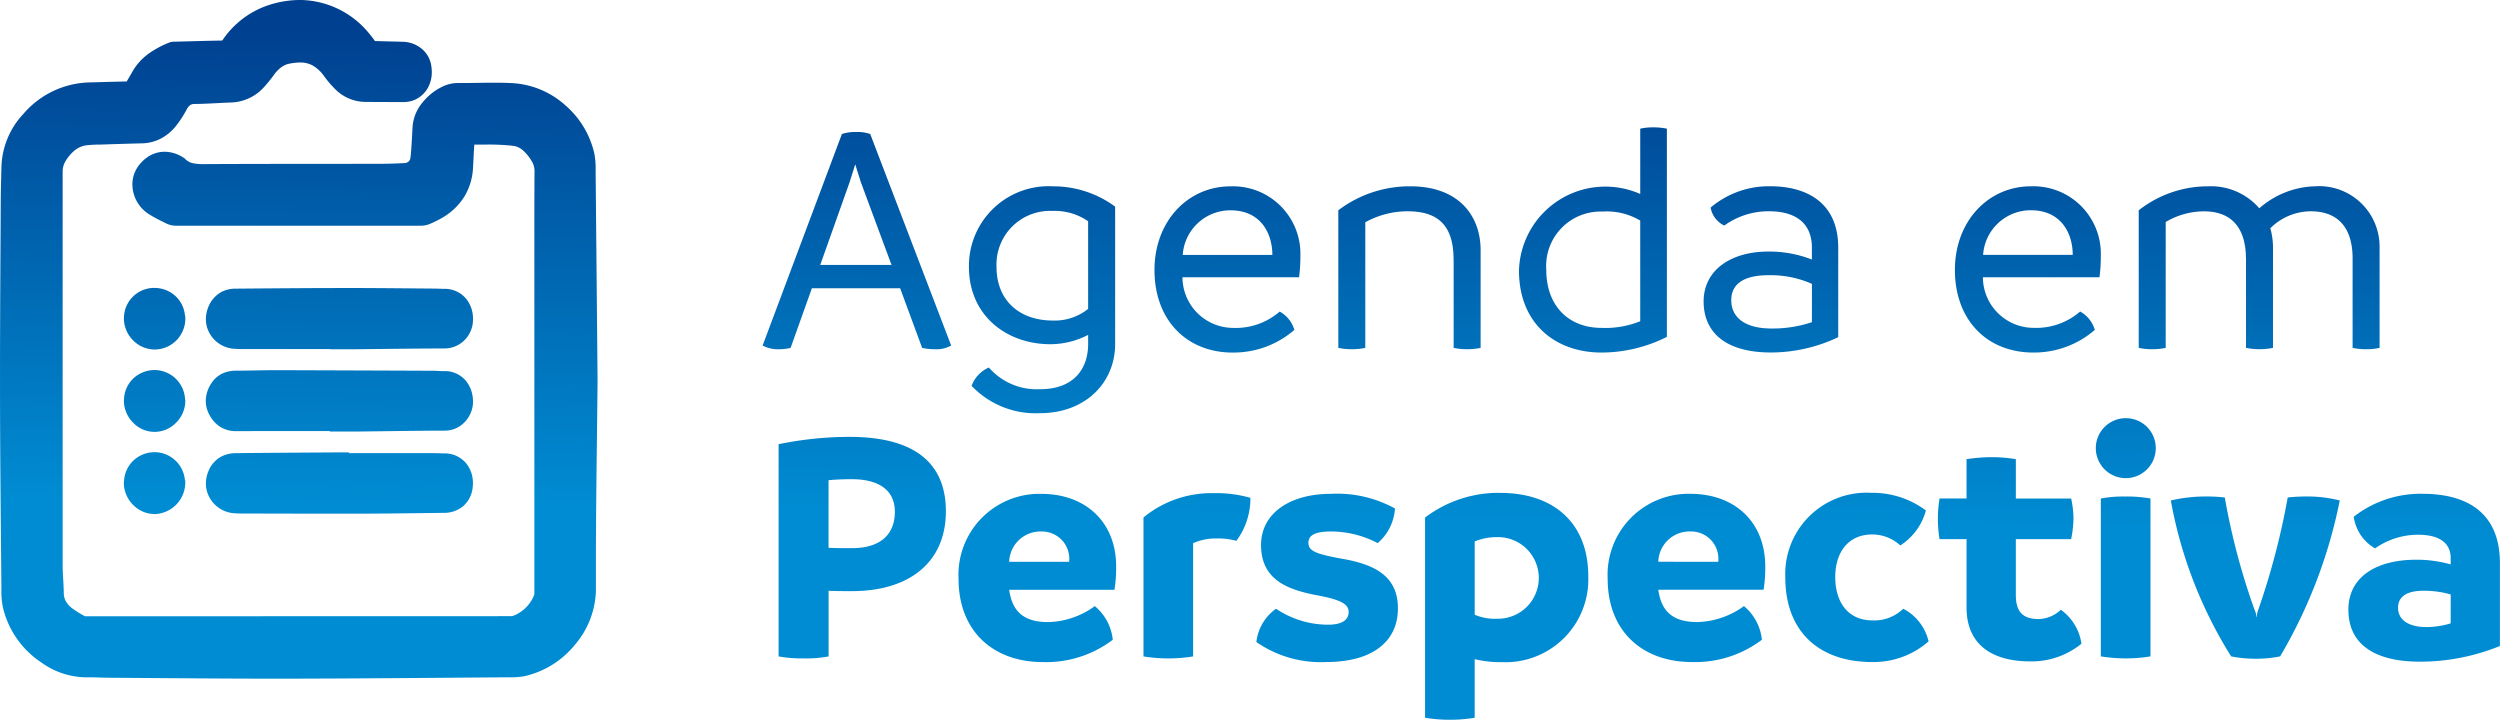 <svg xmlns="http://www.w3.org/2000/svg" xmlns:xlink="http://www.w3.org/1999/xlink" width="202.565" height="58.315" viewBox="0 0 202.565 58.315"><defs><linearGradient id="a" x1="0.904" y1="0.735" x2="0.936" y2="0.081" gradientUnits="objectBoundingBox"><stop offset="0" stop-color="#008cd2"></stop><stop offset="1" stop-color="#004090"></stop></linearGradient></defs><path d="M118.094,81.538a3.456,3.456,0,0,0-1.161.162l-6.424,17.14a2.617,2.617,0,0,0,1.295.3,4.279,4.279,0,0,0,.972-.108L114.5,94.2h7.153l1.781,4.831a4.81,4.81,0,0,0,1.053.108,2.427,2.427,0,0,0,1.3-.3l-6.56-17.14a3.207,3.207,0,0,0-1.133-.162Zm-2.916,10.77,2.376-6.694.459-1.458.459,1.458,2.482,6.694Zm18.656,6.424a6.693,6.693,0,0,0,3.051-.756v.73c0,2.051-1.189,3.671-3.888,3.671a5.149,5.149,0,0,1-4.156-1.755,2.582,2.582,0,0,0-1.4,1.484A7.167,7.167,0,0,0,133,104.32c3.617,0,6.073-2.43,6.073-5.614V87.585a8.426,8.426,0,0,0-5.047-1.646,6.456,6.456,0,0,0-6.8,6.532C127.221,96.357,130.217,98.732,133.834,98.732Zm.189-10.8a4.746,4.746,0,0,1,2.861.837v7.1a4.327,4.327,0,0,1-2.861.945c-2.7,0-4.562-1.62-4.562-4.346a4.344,4.344,0,0,1,4.563-4.535ZM148.6,99.407a7.5,7.5,0,0,0,4.994-1.835,2.5,2.5,0,0,0-1.187-1.485,5.438,5.438,0,0,1-3.779,1.323,4.117,4.117,0,0,1-4.1-4.1h9.447a12.888,12.888,0,0,0,.107-1.728,5.466,5.466,0,0,0-5.668-5.641c-3.455,0-6.154,2.834-6.154,6.775,0,4.076,2.618,6.694,6.343,6.694Zm-.189-11.525c2.483,0,3.4,1.89,3.4,3.617h-7.262a3.871,3.871,0,0,1,3.86-3.617ZM166.5,91.876v7.153a5.046,5.046,0,0,0,1.079.108,5.134,5.134,0,0,0,1.107-.108V91.121c0-2.754-1.727-5.183-5.7-5.183a9.563,9.563,0,0,0-5.831,1.943V99.029a5.05,5.05,0,0,0,1.08.108,5.126,5.126,0,0,0,1.106-.108V88.853a7.036,7.036,0,0,1,3.428-.891c2.457,0,3.726,1.133,3.726,3.913Zm17.278-10.607a5.3,5.3,0,0,0-1.106-.108,4.649,4.649,0,0,0-1.053.108v5.29a7,7,0,0,0-9.825,6.209c0,4.265,2.915,6.64,6.694,6.64a11.845,11.845,0,0,0,5.29-1.269Zm-2.159,15.6a7.509,7.509,0,0,1-3.131.54c-2.673,0-4.482-1.781-4.482-4.7a4.409,4.409,0,0,1,4.562-4.724,5.281,5.281,0,0,1,3.05.73ZM197.661,90.9c0-3.562-2.457-4.966-5.507-4.966a7.293,7.293,0,0,0-4.832,1.728,2.009,2.009,0,0,0,1.106,1.457,6.128,6.128,0,0,1,3.617-1.16c2.24,0,3.482,1.025,3.482,2.941v.972a9.421,9.421,0,0,0-3.536-.647c-2.969,0-5.236,1.458-5.236,4.049,0,2.349,1.593,4.13,5.48,4.13a12.785,12.785,0,0,0,5.426-1.241Zm-2.133,6.047a9.984,9.984,0,0,1-3.267.513c-2.186,0-3.266-.918-3.266-2.294,0-1.458,1.241-2.024,3-2.024a8.282,8.282,0,0,1,3.536.7Zm21.734-.864a5.437,5.437,0,0,1-3.779,1.323,4.117,4.117,0,0,1-4.1-4.1h9.447a12.877,12.877,0,0,0,.107-1.727,5.466,5.466,0,0,0-5.668-5.641c-3.455,0-6.154,2.834-6.154,6.774,0,4.076,2.618,6.694,6.343,6.694a7.5,7.5,0,0,0,4.994-1.835,2.5,2.5,0,0,0-1.188-1.486Zm-4-8.205c2.483,0,3.4,1.89,3.4,3.617h-7.262a3.871,3.871,0,0,1,3.86-3.618Zm17.44,3.887v7.261a4.976,4.976,0,0,0,1.107.108,4.88,4.88,0,0,0,1.079-.108V90.85a5.693,5.693,0,0,0-.216-1.512,4.657,4.657,0,0,1,3.267-1.376c2.564,0,3.4,1.754,3.4,3.806v7.261a4.976,4.976,0,0,0,1.107.108,4.88,4.88,0,0,0,1.079-.108V90.85a4.9,4.9,0,0,0-5.264-4.912,7.109,7.109,0,0,0-4.48,1.781,5.187,5.187,0,0,0-4.157-1.781,9.08,9.08,0,0,0-5.615,1.944V99.029a5.05,5.05,0,0,0,1.08.108,5.125,5.125,0,0,0,1.106-.108v-10.2a6.133,6.133,0,0,1,3.1-.863c2.565,0,3.4,1.754,3.4,3.806ZM117.554,106.241a28.336,28.336,0,0,0-5.75.594v17.194a10.881,10.881,0,0,0,2.052.162,9.83,9.83,0,0,0,2-.162v-5.317c.621.027,1.242.027,1.89.027,4.643,0,7.612-2.321,7.612-6.479C125.354,108.643,123.168,106.241,117.554,106.241Zm.188,9.016c-.675,0-1.3,0-1.89-.027v-5.48q.891-.081,1.863-.081c2.4,0,3.509,1.026,3.509,2.646C121.225,113.961,120.253,115.256,117.742,115.256Zm15.336-4.4a6.559,6.559,0,0,0-6.693,6.883c0,4.292,2.86,6.748,6.829,6.748a8.933,8.933,0,0,0,5.668-1.809,4.093,4.093,0,0,0-1.457-2.726,6.661,6.661,0,0,1-3.779,1.295c-1.917,0-2.915-.81-3.158-2.618h8.529a11.078,11.078,0,0,0,.136-1.89c0-3.589-2.457-5.883-6.074-5.883Zm-2.591,5.506a2.535,2.535,0,0,1,2.618-2.456,2.214,2.214,0,0,1,2.24,2.456Zm10.882-3.59v11.256a12.551,12.551,0,0,0,4.021,0v-9.178a4.629,4.629,0,0,1,1.971-.378,5.593,5.593,0,0,1,1.538.189,5.773,5.773,0,0,0,1.134-3.482,9.955,9.955,0,0,0-2.969-.378,8.656,8.656,0,0,0-5.7,1.971Zm15.955,3.32c-2.024-.378-2.591-.621-2.591-1.269s.594-.918,1.862-.918a8.156,8.156,0,0,1,3.752.944,4.061,4.061,0,0,0,1.4-2.807,9.716,9.716,0,0,0-5.21-1.187c-3.212,0-5.642,1.511-5.642,4.156,0,2.835,2.214,3.59,4.318,4.022,2.105.378,2.78.729,2.78,1.4,0,.566-.432,1.025-1.673,1.025a7.548,7.548,0,0,1-4.211-1.295,3.83,3.83,0,0,0-1.593,2.7,9.137,9.137,0,0,0,5.669,1.619c3.752,0,5.8-1.674,5.8-4.346,0-2.78-2.132-3.617-4.67-4.048Zm12.987-5.317a9.858,9.858,0,0,0-6.127,2V129a12.552,12.552,0,0,0,4.021,0v-4.751a8.573,8.573,0,0,0,2.186.243,6.708,6.708,0,0,0,7.018-6.937c0-4.561-3.051-6.774-7.1-6.774Zm-.243,10.2a4.23,4.23,0,0,1-1.862-.324v-5.938a4.682,4.682,0,0,1,1.809-.351,3.307,3.307,0,1,1,.054,6.613Zm15.605-10.122a6.559,6.559,0,0,0-6.693,6.883c0,4.292,2.86,6.748,6.829,6.748a8.933,8.933,0,0,0,5.668-1.809,4.093,4.093,0,0,0-1.457-2.726,6.661,6.661,0,0,1-3.779,1.295c-1.917,0-2.915-.81-3.158-2.618h8.529a11.078,11.078,0,0,0,.136-1.89c0-3.589-2.457-5.883-6.074-5.883Zm-2.591,5.506a2.535,2.535,0,0,1,2.618-2.456,2.214,2.214,0,0,1,2.24,2.456Zm19.843,3.807a3.357,3.357,0,0,1-2.483.944c-2.078,0-3.023-1.593-3.023-3.509,0-1.971,1.025-3.455,3-3.455a3.341,3.341,0,0,1,2.268.891,4.844,4.844,0,0,0,2.078-2.834,7.226,7.226,0,0,0-4.454-1.431,6.587,6.587,0,0,0-6.936,6.883c0,4.319,2.7,6.829,7.045,6.829a6.767,6.767,0,0,0,4.562-1.674,3.991,3.991,0,0,0-2.052-2.644Zm12.771.081a2.715,2.715,0,0,1-1.782.755c-1.188,0-1.862-.485-1.862-1.943v-4.534h4.482a9.167,9.167,0,0,0,.189-1.7,7.824,7.824,0,0,0-.189-1.592h-4.481v-3.186a11.513,11.513,0,0,0-1.943-.162,13.351,13.351,0,0,0-2.052.162v3.185h-2.186a10.038,10.038,0,0,0,0,3.293h2.186v5.533c0,3.131,2.214,4.373,5.156,4.373A6.4,6.4,0,0,0,217.37,123a4.1,4.1,0,0,0-1.673-2.753Zm3.242-9.016v12.794a12.66,12.66,0,0,0,2,.162,12.245,12.245,0,0,0,2.024-.162V111.235a10.52,10.52,0,0,0-2.024-.162,9.759,9.759,0,0,0-2,.162Zm2.024-6.506a2.429,2.429,0,1,0,2.247,1.507,2.414,2.414,0,0,0-2.247-1.507Zm13.12,6.425a60.057,60.057,0,0,1-2.375,9.069,1.988,1.988,0,0,0-.136.621h-.026a1.632,1.632,0,0,0-.162-.621,55.124,55.124,0,0,1-2.4-9.069,12.8,12.8,0,0,0-1.484-.081,12.4,12.4,0,0,0-2.889.323,35.755,35.755,0,0,0,4.886,12.633,10.028,10.028,0,0,0,2,.189,9.763,9.763,0,0,0,1.971-.189,40.394,40.394,0,0,0,4.832-12.633,10.592,10.592,0,0,0-2.645-.323,13.916,13.916,0,0,0-1.565.081Zm10.909-.3a8.8,8.8,0,0,0-5.561,1.862,3.524,3.524,0,0,0,1.728,2.564,6.037,6.037,0,0,1,3.482-1.107c1.89,0,2.646.783,2.646,1.89v.513a10.067,10.067,0,0,0-2.7-.378c-3.267-.026-5.588,1.35-5.588,4.05,0,2.807,2.133,4.21,5.8,4.21a17.2,17.2,0,0,0,6.477-1.269v-6.721c0-4-2.563-5.614-6.289-5.614Zm2.295,10.5a6.953,6.953,0,0,1-1.943.3c-1.539,0-2.322-.621-2.322-1.566s.783-1.377,2.052-1.377a7.866,7.866,0,0,1,2.214.3ZM62.389,74.31h0Zm34.59,10.314a6.738,6.738,0,0,0-.089-1.261,7.271,7.271,0,0,0-2.317-3.947,7.038,7.038,0,0,0-4.2-1.829c-.543-.034-1.08-.044-1.611-.044-.842,0-1.668.025-2.476.025q-.255,0-.507,0H85.77a2.907,2.907,0,0,0-1.246.314,4.655,4.655,0,0,0-1.558,1.248,3.47,3.47,0,0,0-.817,1.934h0c-.026.4-.04.793-.064,1.163h0c-.032.478-.053.93-.105,1.348h0a.546.546,0,0,1-.153.356.588.588,0,0,1-.385.128c-.635.031-1.265.054-1.888.055-4.742.009-9.486,0-14.233.025h-.083a3.829,3.829,0,0,1-.915-.079,1.2,1.2,0,0,1-.588-.326l-.073-.073-.187-.113-.017-.01h0a2.817,2.817,0,0,0-1.405-.4,2.468,2.468,0,0,0-1.558.566h0a2.893,2.893,0,0,0-.771.922,2.493,2.493,0,0,0-.28,1.155,2.876,2.876,0,0,0,.137.863l.126.4-.126-.4a2.882,2.882,0,0,0,1.282,1.6c.453.278.907.5,1.331.706a1.8,1.8,0,0,0,.787.181q4.921,0,9.844,0,5.015,0,10.029,0a1.887,1.887,0,0,0,.756-.172,8.977,8.977,0,0,0,.922-.46,5.144,5.144,0,0,0,1.78-1.679,4.923,4.923,0,0,0,.73-2.359c.04-.657.061-1.292.109-1.905.339,0,.676,0,1.008,0a18.211,18.211,0,0,1,2.123.1,1.483,1.483,0,0,1,.8.363,3.61,3.61,0,0,1,.714.877v0a1.508,1.508,0,0,1,.23.84v.021q-.016,2.571-.012,5.138,0,2.456,0,4.91,0,2.675,0,5.351,0,9.365,0,18.728v0l-.006.136v.007a2.971,2.971,0,0,1-1.584,1.661l-.175.068-.043.011h0q-10.828.007-21.655.006H55.6a8.37,8.37,0,0,1-1.058-.66,1.9,1.9,0,0,1-.489-.554,1.35,1.35,0,0,1-.167-.652c-.013-.82-.094-1.584-.093-2.294h0q0-1.512,0-3.025,0-9.213,0-18.428,0-5.185,0-10.371v-.008a1.644,1.644,0,0,1,.278-.955,3.3,3.3,0,0,1,.727-.822,1.911,1.911,0,0,1,.883-.383,9.7,9.7,0,0,1,1.176-.064c1.119-.037,2.235-.073,3.349-.1a3.486,3.486,0,0,0,1.527-.379,3.865,3.865,0,0,0,1.176-.948,8.62,8.62,0,0,0,.937-1.424.974.974,0,0,1,.284-.35.6.6,0,0,1,.355-.089c1.012-.01,1.991-.088,2.939-.12a3.722,3.722,0,0,0,2.6-1.156,10.455,10.455,0,0,0,.9-1.1,2.782,2.782,0,0,1,.586-.6,1.575,1.575,0,0,1,.633-.285,4.707,4.707,0,0,1,.88-.1,2.077,2.077,0,0,1,1,.227,2.892,2.892,0,0,1,.954.881,8.634,8.634,0,0,0,.9,1.053A3.487,3.487,0,0,0,78.318,79.1q1.037.008,2.077.01.515,0,1.032,0a2.242,2.242,0,0,0,.912-.187A2.281,2.281,0,0,0,83.363,78a2.576,2.576,0,0,0,.34-1.314,3.308,3.308,0,0,0-.069-.664h0a2.185,2.185,0,0,0-.816-1.282,2.473,2.473,0,0,0-1.436-.512c-.772-.024-1.533-.036-2.285-.061a9.7,9.7,0,0,0-.875-1.072,7.307,7.307,0,0,0-5.2-2.255,8.3,8.3,0,0,0-2.49.4,7.248,7.248,0,0,0-3.806,2.887c-1.272.021-2.539.059-3.8.092h-.053a1.2,1.2,0,0,0-.482.087,7.8,7.8,0,0,0-1.631.883,4.617,4.617,0,0,0-1.343,1.51h0c-.129.236-.28.482-.434.745-.978.017-1.952.046-2.924.075a7.271,7.271,0,0,0-5.437,2.541,6.545,6.545,0,0,0-1.784,4.183c-.026.991-.056,1.991-.061,3-.024,4.708-.059,9.419-.059,14.133q0,.754,0,1.507h0c.009,5.265.069,10.527.113,15.785h0a6.339,6.339,0,0,0,.124,1.4h0a7.381,7.381,0,0,0,3.132,4.466h0a6.307,6.307,0,0,0,3.644,1.19l.172,0c.073,0,.149,0,.226,0,.434,0,.9.031,1.411.034,4.447.026,8.9.074,13.355.074h1c6.034-.01,12.065-.07,18.092-.112a6.2,6.2,0,0,0,1.243-.093,7.367,7.367,0,0,0,4.089-2.565A7.011,7.011,0,0,0,97,118.711h0v-.04Q97,117.709,97,116.743c0-5.014.09-10.036.135-15.066v-.017q-.077-8.518-.158-17.037ZM92.011,119ZM65.884,101.862h0Zm-.245,2.494v0a2.575,2.575,0,0,0,.843,1.02,2.361,2.361,0,0,0,1.361.4h0q1.937-.006,3.878-.005h3.722v.034h.841l1.031,0,.614,0c2.293-.024,4.579-.066,6.858-.07a2.19,2.19,0,0,0,1.6-.714,2.427,2.427,0,0,0,.653-1.462v-.017l0-.186a2.6,2.6,0,0,0-.553-1.631,2.195,2.195,0,0,0-1.737-.813l-.132,0-.085,0c-.172,0-.41-.027-.714-.03q-6.267-.026-12.536-.046h-.105c-1.133,0-2.25.037-3.348.042a2.577,2.577,0,0,0-1.054.211,2.129,2.129,0,0,0-.9.763,2.627,2.627,0,0,0-.487,1.475,2.332,2.332,0,0,0,.241,1.021Zm.094-8.921A2.617,2.617,0,0,0,65.4,96.7a2.391,2.391,0,0,0,.063.551,2.456,2.456,0,0,0,2.2,1.849c.3.023.583.027.854.027h6.961v.012h1.67l.493,0c2.36-.022,4.715-.061,7.062-.061a2.3,2.3,0,0,0,1.654-.677,2.362,2.362,0,0,0,.67-1.384V97q.015-.152.015-.314a2.572,2.572,0,0,0-.547-1.629,2.262,2.262,0,0,0-1.8-.811h-.022c-.195,0-.428-.017-.7-.02-2.24-.017-4.484-.047-6.734-.047h-.168c-3.091,0-6.181.026-9.268.052a2.476,2.476,0,0,0-1.108.249,2.343,2.343,0,0,0-.961.951Zm.961-.95h0Zm-1,14.342a2.611,2.611,0,0,0-.292,1.195,2.371,2.371,0,0,0,.072.583,2.459,2.459,0,0,0,2.2,1.821c.286.022.561.027.823.027,2.289,0,4.582.012,6.876.012q1.136,0,2.273,0c2.353-.007,4.7-.039,7.048-.068a2.393,2.393,0,0,0,1.55-.542,2.309,2.309,0,0,0,.763-1.435v-.009a2.975,2.975,0,0,0,.03-.417,2.528,2.528,0,0,0-.556-1.62,2.256,2.256,0,0,0-1.777-.795c-.184,0-.4-.018-.671-.019H76.99V107.5h-1.2c-2.667.017-5.337.029-8.009.06a2.487,2.487,0,0,0-1.218.324,2.323,2.323,0,0,0-.872.94Zm.872-.939Zm-2.837-11.4-.023-.053a2.446,2.446,0,0,0-.714-1.551,2.534,2.534,0,0,0-1.78-.714A2.45,2.45,0,0,0,58.763,96.5h0l-.007.093,0,.016h0v.027a2.536,2.536,0,0,0,.732,1.77,2.471,2.471,0,0,0,1.76.756,2.5,2.5,0,0,0,2.485-2.49h0v-.188Zm-.018,6.688a2.492,2.492,0,0,0-2.445-2.352h0a2.525,2.525,0,0,0-1.772.707,2.446,2.446,0,0,0-.726,1.632c-.011.079-.013.135-.014.137a2.548,2.548,0,0,0,.732,1.772,2.408,2.408,0,0,0,3.5.016,2.5,2.5,0,0,0,.745-1.724h0v-.119Zm-.705,5.056a2.451,2.451,0,0,0-1.749-.751,2.511,2.511,0,0,0-1.77.715,2.46,2.46,0,0,0-.72,1.611c0,.018-.009.04-.011.055l-.006.1a2.549,2.549,0,0,0,.735,1.771,2.476,2.476,0,0,0,1.762.763h.007a2.559,2.559,0,0,0,2.473-2.5v-.215l-.027-.05a2.531,2.531,0,0,0-.694-1.505Z" transform="translate(-48.717 -70.842)" fill="url(#a)"></path></svg>